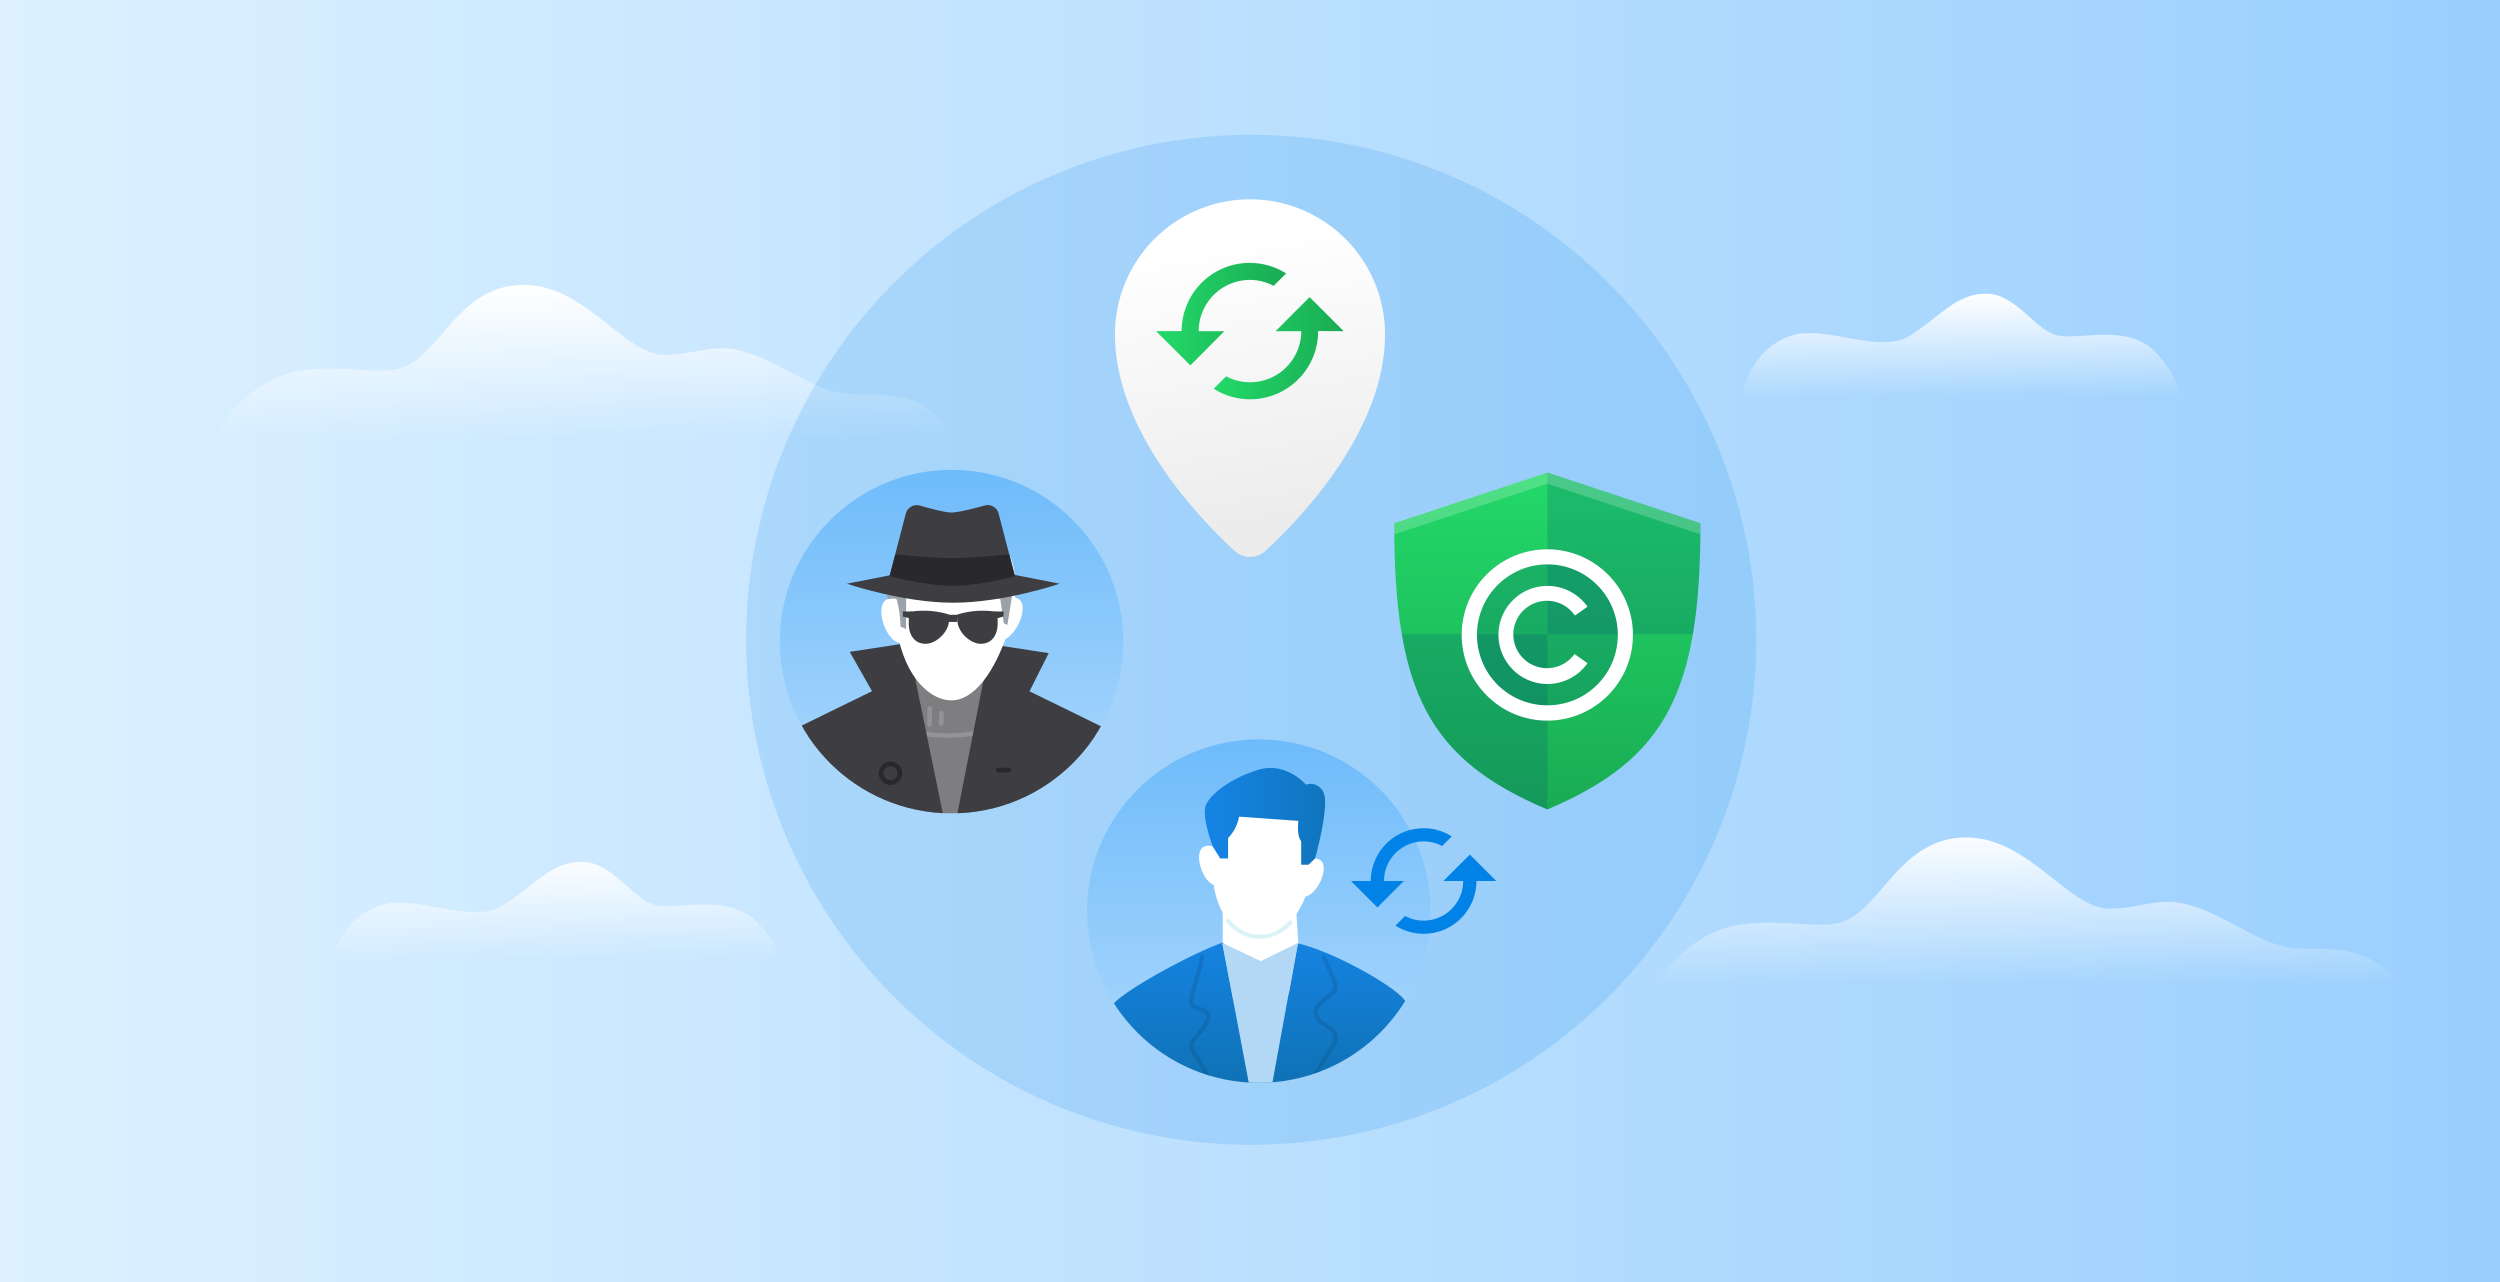 <svg id="bg" xmlns="http://www.w3.org/2000/svg" xmlns:xlink="http://www.w3.org/1999/xlink" viewBox="0 0 780 400"><rect x="0" y="0" width="780" height="400" fill="#333333" stroke="none"/><defs><style>.cls-1{fill:url(#linear-gradient);}.cls-2{fill:url(#linear-gradient-2);}.cls-3{fill:url(#linear-gradient-3);}.cls-4{fill:url(#linear-gradient-4);}.cls-5{fill:url(#linear-gradient-5);}.cls-6{fill:url(#linear-gradient-6);}.cls-7{fill:url(#linear-gradient-7);}.cls-30,.cls-8{fill:#0082e6;}.cls-8{opacity:0.15;}.cls-9{clip-path:url(#clip-path);}.cls-10{fill:#7e7e81;}.cls-11{fill:#939396;}.cls-12{fill:#3d3d42;}.cls-13{fill:#28282d;}.cls-14{fill:#003d5b;}.cls-15,.cls-20{fill:#fff;}.cls-16{fill:#99a1a9;}.cls-17{fill:none;}.cls-18{fill:url(#linear-gradient-9);}.cls-19{fill:#004d74;opacity:0.2;}.cls-20{opacity:0.2;}.cls-20,.cls-29{isolation:isolate;}.cls-21{fill:url(#linear-gradient-10);}.cls-22{fill:url(#linear-gradient-11);}.cls-23{fill:url(#linear-gradient-12);}.cls-24{clip-path:url(#clip-path-2);}.cls-25{fill:url(#linear-gradient-14);}.cls-26{fill:#daf3f6;}.cls-27{fill:url(#linear-gradient-15);}.cls-28{fill:#b2d8f5;}.cls-29{opacity:0.1;}</style><linearGradient id="linear-gradient" x1="296.87" y1="146.6" x2="296.87" y2="253.76" gradientUnits="userSpaceOnUse"><stop offset="0" stop-color="#6ebbfb"/><stop offset="1" stop-color="#aed9fc"/></linearGradient><linearGradient id="linear-gradient-2" x1="392.75" y1="230.69" x2="392.75" y2="337.85" xlink:href="#linear-gradient"/><linearGradient id="linear-gradient-3" y1="200" x2="780" y2="200" gradientTransform="translate(590 -190) rotate(90)" gradientUnits="userSpaceOnUse"><stop offset="0" stop-color="#ddf1ff"/><stop offset="1" stop-color="#9acffe"/></linearGradient><linearGradient id="linear-gradient-4" x1="611.94" y1="91.63" x2="611.94" y2="123.83" gradientUnits="userSpaceOnUse"><stop offset="0" stop-color="#fff"/><stop offset="1" stop-color="#fff" stop-opacity="0"/></linearGradient><linearGradient id="linear-gradient-5" x1="181.89" y1="88.84" x2="181.89" y2="136.61" xlink:href="#linear-gradient-4"/><linearGradient id="linear-gradient-6" x1="-7806.02" y1="974.56" x2="-7806.02" y2="973.56" gradientTransform="matrix(141.95, 0, 0, -33.33, 1108238.65, 32747.91)" xlink:href="#linear-gradient-4"/><linearGradient id="linear-gradient-7" x1="-7821.89" y1="981.25" x2="-7821.89" y2="980.12" gradientTransform="matrix(207.57, 0, 0, -42.99, 1624191.77, 42442.29)" xlink:href="#linear-gradient-4"/><clipPath id="clip-path"><circle id="SVGID" class="cls-1" cx="296.87" cy="200.18" r="53.58"/></clipPath><linearGradient id="linear-gradient-9" x1="-7039.44" y1="-8.33" x2="-7039.44" y2="-8.77" gradientTransform="matrix(220, 0, 0, -242, 1549159.5, -1869.02)" gradientUnits="userSpaceOnUse"><stop offset="0" stop-color="#23d969"/><stop offset="1" stop-color="#19ab53"/></linearGradient><linearGradient id="linear-gradient-10" x1="384.89" y1="73.82" x2="399.37" y2="161.47" gradientUnits="userSpaceOnUse"><stop offset="0" stop-color="#fff"/><stop offset="1" stop-color="#ececec"/></linearGradient><linearGradient id="linear-gradient-11" x1="360.77" y1="98.01" x2="401.32" y2="98.01" gradientTransform="matrix(1, 0, 0, 1, 0, 0)" xlink:href="#linear-gradient-9"/><linearGradient id="linear-gradient-12" x1="378.68" y1="108.64" x2="419.23" y2="108.64" gradientTransform="matrix(1, 0, 0, 1, 0, 0)" xlink:href="#linear-gradient-9"/><clipPath id="clip-path-2"><circle class="cls-2" cx="392.75" cy="284.27" r="53.58"/></clipPath><linearGradient id="linear-gradient-14" x1="-7369.92" y1="179.85" x2="-7369.92" y2="179.21" gradientTransform="matrix(80.85, 0, 0, -64.81, 596242.81, 11949.82)" gradientUnits="userSpaceOnUse"><stop offset="0" stop-color="#1583e2"/><stop offset="1" stop-color="#1073b8"/></linearGradient><linearGradient id="linear-gradient-15" x1="-7188.87" y1="168.26" x2="-7187.53" y2="168.26" gradientTransform="matrix(28.06, 0, 0, -22.52, 202098.66, 4044.52)" xlink:href="#linear-gradient-14"/></defs><title>blog_whyproxy</title><rect class="cls-3" x="190" y="-190" width="400" height="780" transform="translate(190 590) rotate(-90)"/><path class="cls-4" d="M672.15,109.52c-8.35-8.35-22.65-3.58-29.81-4.77s-13.11-13.12-22.65-13.12-14.31,7.16-23.85,13.12-26.23-3.58-37,0c-7.16,2.38-13.12,8.35-15.5,19.08H680.5C679.3,120.25,678.11,115.48,672.15,109.52Z"/><path class="cls-5" d="M267.2,123c-10.92,0-16.94-5.6-28.67-10.92-15-6.83-19.1-1.37-31.39-1.37s-24.57-21.84-43.67-21.84c-20.48,0-25.94,21.84-38.22,25.94-8.19,2.73-24.57-2.73-38.22,2.73s-20.47,19.1-20.47,19.1H297.22C290.4,123,278.12,123,267.2,123Z"/><path id="Path_38000" data-name="Path 38000" class="cls-6" d="M235.9,287.43c-8.64-8.64-23.45-3.7-30.86-4.94s-13.58-13.57-23.45-13.57-14.82,7.4-24.69,13.57-27.16-3.7-38.26,0c-7.41,2.47-13.58,8.64-16,19.75h142C243.3,298.54,242.07,293.6,235.9,287.43Z"/><path id="Path_38001" data-name="Path 38001" class="cls-7" d="M719.07,296c-11.11,0-17.24-5.69-29.16-11.11-15.28-6.94-19.44-1.39-31.94-1.39s-25-22.21-44.44-22.21c-20.83,0-26.39,22.22-38.88,26.38-8.33,2.78-25-2.77-38.89,2.78s-20.83,19.44-20.83,19.44H749.62C742.67,296,730.18,296,719.07,296Z"/><path class="cls-8" d="M547.94,200a157.56,157.56,0,1,1,0-.77Z"/><circle id="SVGID-2" data-name="SVGID" class="cls-1" cx="296.87" cy="200.18" r="53.58"/><g class="cls-9"><path class="cls-10" d="M253.78,299.65h86.76l-1.26-12,11.65-51.85c-2.23-3.26-26.33-15.7-39.63-23.65-2.14-1.27-1.16-14.95-4.47-15.3-5-.53-17.19,1.46-21.78,2.19-3.14.5-3.22,12.47-4.74,13.16-15.93,7.33-35.49,22.57-39.39,26.61l13.48,50.69Z"/><path class="cls-11" d="M295.72,230.2a47,47,0,0,1-9.9-1,.73.73,0,1,1,.3-1.42,46.64,46.64,0,0,0,19.33,0,.74.74,0,0,1,.87.56.74.74,0,0,1-.56.87A48.36,48.36,0,0,1,295.72,230.2Z"/><path class="cls-12" d="M283.26,200.6l-18.14,2.77,6.95,12.28S243.54,229.54,240.92,231s-10.61,50.39-10.61,50.39h24.57l48.68,18.25Z"/><path class="cls-12" d="M309.06,201l18.14,2.78-6,11.91s28.53,13.89,31.15,15.36,9.57,50.39,9.57,50.39H326.8l-37.09,18.25Z"/><path class="cls-11" d="M290,226.77h0a.73.73,0,0,1-.72-.74l.09-5a.73.73,0,0,1,.73-.72h0a.73.73,0,0,1,.72.74l-.09,5A.73.73,0,0,1,290,226.77Z"/><path class="cls-11" d="M293.62,226.41h0a.74.74,0,0,1-.71-.76l.1-3.17a.73.73,0,0,1,.73-.71h0a.74.74,0,0,1,.71.76l-.1,3.17A.73.73,0,0,1,293.62,226.41Z"/><path class="cls-13" d="M277.84,244.9a3.65,3.65,0,1,1,3.64-3.65A3.64,3.64,0,0,1,277.84,244.9Zm0-5.83a2.19,2.19,0,1,0,2.18,2.18A2.19,2.19,0,0,0,277.84,239.07Z"/><path class="cls-13" d="M314.85,241h-3.41a.73.73,0,0,1,0-1.46h3.41a.73.73,0,1,1,0,1.46Z"/><path class="cls-14" d="M344.26,283.58h1.48l-2.25-16.07c-1.41-10,2.27-20.7,5.62-28.9a.73.73,0,1,0-1.35-.55c-3.43,8.37-7.17,19.3-5.72,29.65Z"/><path class="cls-14" d="M249.55,267.51l-2.25,16.07h1.48L251,267.71c1.45-10.36-2.3-21.29-5.72-29.65a.73.73,0,0,0-.95-.4.72.72,0,0,0-.4,1C247.28,246.81,251,257.5,249.55,267.51Z"/><path class="cls-15" d="M296.34,163.83c-14.85.44-18.28,17-16.74,30.87,1.6,14.26,9.17,23.39,16.76,23.8s14.14-9.2,18.12-21.44C318.51,184.66,320.13,163.13,296.34,163.83Z"/><path class="cls-15" d="M281.73,191.18s0-5.67-4.72-4.25-.47,14.61,4.72,13.66S281.73,191.18,281.73,191.18Z"/><path class="cls-15" d="M312.27,190.34s.73-5.62,5.22-3.61-1.42,14.55-6.44,13S312.27,190.34,312.27,190.34Z"/><path class="cls-16" d="M308.09,179.07s-.88,7.34,4,7.78l1.1,7.6,1.12.52,2.25-14Z"/><path class="cls-16" d="M275.75,180.51c.61,3,1.26,6.42,1.26,6.42s1.92-.6,2.76.09a33.24,33.24,0,0,1,1.17,8.45l1.77.82v-11a11.09,11.09,0,0,0,4.05-4.73Z"/><path class="cls-12" d="M296.09,193.53c0,3.47-3.86,7.33-7.33,7.33s-5.23-2.82-5.23-6.29V191.8a1,1,0,0,1,.9-1,27,27,0,0,1,11.66.93C296.35,191.69,296.09,193.53,296.09,193.53Z"/><path class="cls-12" d="M298.71,193.53c0,3.47,3.86,7.33,7.33,7.33s5.23-2.82,5.23-6.29V191.8a1,1,0,0,0-.9-1,27,27,0,0,0-11.66.93C298.45,191.69,298.71,193.53,298.71,193.53Z"/><rect class="cls-12" x="296.09" y="191.81" width="2.62" height="2.24"/><polygon class="cls-12" points="283.53 192.86 281.7 192.34 281.7 190.77 284.57 190.77 283.53 192.86"/><polygon class="cls-12" points="311.27 192.86 313.11 192.34 313.11 190.77 310.23 190.77 311.27 192.86"/><path class="cls-12" d="M307.42,157.66s-7.89,2.26-10.6,2.25c-2.55,0-10-2.22-10-2.22a3.58,3.58,0,0,0-4.22,2.58l-5.06,19.49h39.1l-5.07-19.52A3.55,3.55,0,0,0,307.42,157.66Z"/><path class="cls-12" d="M297.42,188.05c15.85,0,33.17-5.93,33.17-5.93l-33.17-6.51-33.18,6.51S281.57,188.05,297.42,188.05Z"/><path class="cls-13" d="M314.89,172.94s-10.36,1.19-17.77,1.19-17.77-1.19-17.77-1.19l-1.78,6.82s10.67,3,19.55,3,19.55-3,19.55-3Z"/></g><g id="ic_brand_protection" data-name="ic brand protection"><rect id="Rectangle_1691" data-name="Rectangle 1691" class="cls-17" x="435.02" y="152.23" width="95.54" height="95.54"/><path id="Path_37567-2" data-name="Path 37567-2" class="cls-18" d="M482.79,147.45,435,163.26c0,52.55,10.61,73.57,47.77,89.29,37.15-15.72,47.76-36.74,47.76-89.29Z"/><path id="Intersection_3" data-name="Intersection 3" class="cls-19" d="M482.79,197.9V147.45l47.76,15.81c0,13.47-.69,24.87-2.36,34.63Z"/><path id="Intersection_4" data-name="Intersection 4" class="cls-19" d="M482.78,252.54c-27.62-11.69-40.58-26.31-45.4-54.64h45.41v54.64Z"/><path id="Path_37804" data-name="Path 37804" class="cls-19" d="M482.79,171.34A26.75,26.75,0,1,1,456,198.09h0A26.74,26.74,0,0,1,482.79,171.34Z"/><path id="Union_30-2" data-name="Union 30-2" class="cls-15" d="M472.37,222.74a26.89,26.89,0,0,1-14.23-14.24,26.85,26.85,0,0,1,0-20.82,26.73,26.73,0,1,1,14.23,35.06Zm1.86-44.9a22,22,0,0,0-7,35.79,22.11,22.11,0,0,0,7,4.71,22.14,22.14,0,0,0,17.11,0,22,22,0,0,0,11.7-11.7,22.14,22.14,0,0,0,0-17.11,22.11,22.11,0,0,0-4.71-7,21.95,21.95,0,0,0-15.54-6.44,22.08,22.08,0,0,0-8.56,1.73ZM472,208.9a15.28,15.28,0,1,1,21.61-21.62,16,16,0,0,1,1.69,2l-3.93,2.78a11,11,0,0,0-1.27-1.53,10.51,10.51,0,1,0,0,14.86,9.73,9.73,0,0,0,1.14-1.34l4.06,2.87a15.94,15.94,0,0,1-1.68,2,15.28,15.28,0,0,1-21.62,0Z"/><path id="Subtraction_18" data-name="Subtraction 18" class="cls-20" d="M435,166.73h0c0-1.14,0-2.31,0-3.47l47.77-15.81,47.76,15.81c0,1.18,0,2.35,0,3.47l-47.75-15.8L435,166.73Z"/></g><path class="cls-21" d="M432.13,104.32c0,30-26.23,57.34-37.3,67.53a7.12,7.12,0,0,1-9.66,0c-11.07-10.19-37.3-37.51-37.3-67.53a42.13,42.13,0,0,1,84.26,0Z"/><path class="cls-22" d="M371.4,114,382,103.33h-8a16,16,0,0,1,15.94-16,15.69,15.69,0,0,1,7.44,1.86l3.88-3.88a21.23,21.23,0,0,0-32.58,18h-8L371.4,114Z"/><path class="cls-23" d="M419.23,103.33,413.91,98,408.6,92.7l-5.9,5.9L398,103.33h8A16,16,0,0,1,390,119.27a15.69,15.69,0,0,1-7.44-1.86l-3.88,3.88a21.23,21.23,0,0,0,32.58-18Z"/><g id="Group_2897" data-name="Group 2897"><circle class="cls-2" cx="392.75" cy="284.27" r="53.58"/><g class="cls-24"><g id="Group_2896" data-name="Group 2896"><g id="Group_2895" data-name="Group 2895"><path id="Path_51569" data-name="Path 51569" class="cls-25" d="M446.89,379.53c-.6-17.57-5.5-63.67-8.81-67.71-3.91-4.76-22.43-15-33-17.45-9.35-2.14-12.13-1.3-18.17-1.65s-39.27,17.39-40.09,21.49c-1.51,7.6-5.22,25.72-6.43,33.31a168.83,168.83,0,0,0-1.65,32Z"/><g id="Group_2891" data-name="Group 2891"><path id="Path_51570" data-name="Path 51570" class="cls-15" d="M381.5,278.85v15.22s12.3,13,23.59.3l-1-15.52Z"/></g><g id="Group_2892" data-name="Group 2892"><path id="Path_51571" data-name="Path 51571" class="cls-15" d="M411.59,268.18a4.59,4.59,0,0,0-1.25-.36c1.74-11.09,1-24.88-17.18-24.34-10.84.32-14.06,10.26-14.76,20.66a3.23,3.23,0,0,0-2.46-.08c-3.75,1.13-1.15,10.57,2.73,12,1.44,9.51,6.46,15.59,13.65,16.13,6.65.5,11.84-4.67,15-12.46C411.34,278.85,415.17,269.78,411.59,268.18Z"/></g><g id="Group_2893" data-name="Group 2893"><path id="Path_51572" data-name="Path 51572" class="cls-26" d="M393.19,292.89c-.31,0-.61,0-.92,0a13.45,13.45,0,0,1-9.62-5.15.65.65,0,0,1,.1-.91.64.64,0,0,1,.91.09,12.24,12.24,0,0,0,8.71,4.67,11.62,11.62,0,0,0,9.63-4.22.65.65,0,0,1,1,.88A13.16,13.16,0,0,1,393.19,292.89Z"/></g><g id="Group_2894" data-name="Group 2894"><path id="Path_51573" data-name="Path 51573" class="cls-27" d="M378.4,264.14l2.31,3.71h2.45v-6.36a13,13,0,0,0,3.42-6.7l18.51,1.32s-.59,4.57.88,6.36v7.33h2.28l2.09-2s4.49-16.27,2.66-20.35a4.33,4.33,0,0,0-5.53-2.62h0s-6.1-7.17-14.62-4.72-15.37,7.66-16.67,11.25S378.4,264.14,378.4,264.14Z"/></g><path id="Path_51574" data-name="Path 51574" class="cls-28" d="M404.94,294.24l-11.57,63.41-12-63.41,12,5.69Z"/><path id="Path_51575" data-name="Path 51575" class="cls-29" d="M394.76,361.56a.68.68,0,0,1-.66-.68.63.63,0,0,1,.09-.33l.7-1.16c6.54-10.85,13.3-22.08,20.08-33a6.33,6.33,0,0,0,1.1-2.52c.13-1.41-.94-2.2-2.72-3.33s-3.87-2.44-3.47-5.16c.31-2.16,2.49-3.8,4.24-5.13.53-.4,1-.78,1.44-1.14a1.42,1.42,0,0,0,.36-.41c.46-1.24-1.45-5.3-2.47-7.48-.45-.95-.83-1.77-1-2.31a.67.67,0,0,1,1.25-.45c.17.48.55,1.27,1,2.19,1.74,3.7,3.13,6.89,2.51,8.52a2.34,2.34,0,0,1-.72.93c-.44.39-1,.79-1.52,1.21-1.64,1.24-3.49,2.64-3.73,4.26s.92,2.61,2.87,3.84c1.66,1.06,3.55,2.25,3.33,4.58A7.41,7.41,0,0,1,416.1,327c-6.77,11-13.53,22.18-20.07,33l-.7,1.16A.66.66,0,0,1,394.76,361.56Z"/><path id="Path_51576" data-name="Path 51576" class="cls-29" d="M388.06,357.16a.66.66,0,0,1-.59-.35l-4.5-8.24-4.37-8L374,332.15c-.15-.29-.43-.71-.74-1.19-1.38-2.12-2.51-4-2.28-5.26a3.23,3.23,0,0,1,.66-1.32c.3-.42.71-.91,1.19-1.49,1.49-1.82,4.26-5.2,3.37-6.36a4.69,4.69,0,0,0-2.17-1.11c-1.49-.49-3.54-1.17-3.08-3.51s1.09-4.42,1.72-6.58a66,66,0,0,0,1.76-6.81.67.67,0,1,1,1.34.08.41.41,0,0,1,0,.16,71.53,71.53,0,0,1-1.79,6.95c-.63,2.12-1.28,4.32-1.7,6.45-.21,1.09.47,1.43,2.2,2a5.5,5.5,0,0,1,2.81,1.56c1.53,2-1.32,5.47-3.4,8-.46.56-.86,1-1.14,1.43a2.07,2.07,0,0,0-.42.77c-.15.87,1.3,3.1,2.08,4.31.33.5.62.93.8,1.27q2.3,4.19,4.58,8.38l4.38,8q2.25,4.13,4.49,8.25a.66.66,0,0,1-.27.9.68.68,0,0,1-.31.08Z"/><path id="Path_51577" data-name="Path 51577" class="cls-28" d="M381.34,294.24l12,5.69L405,294.24l-2.9,15.9-8.48-7.23-8.92,8.75Z"/></g></g></g></g><path class="cls-30" d="M429.75,283.11l8.24-8.24h-6.18a12.37,12.37,0,0,1,12.36-12.35,12.07,12.07,0,0,1,5.77,1.44l3-3a16.29,16.29,0,0,0-8.77-2.55,16.47,16.47,0,0,0-16.48,16.47h-6.18l8.24,8.24Z"/><path class="cls-30" d="M466.83,274.87l-4.12-4.12-4.12-4.12L454,271.21l-3.66,3.66h6.18a12.37,12.37,0,0,1-12.36,12.36,12.07,12.07,0,0,1-5.77-1.44l-3,3a16.46,16.46,0,0,0,25.26-13.93Z"/></svg>
